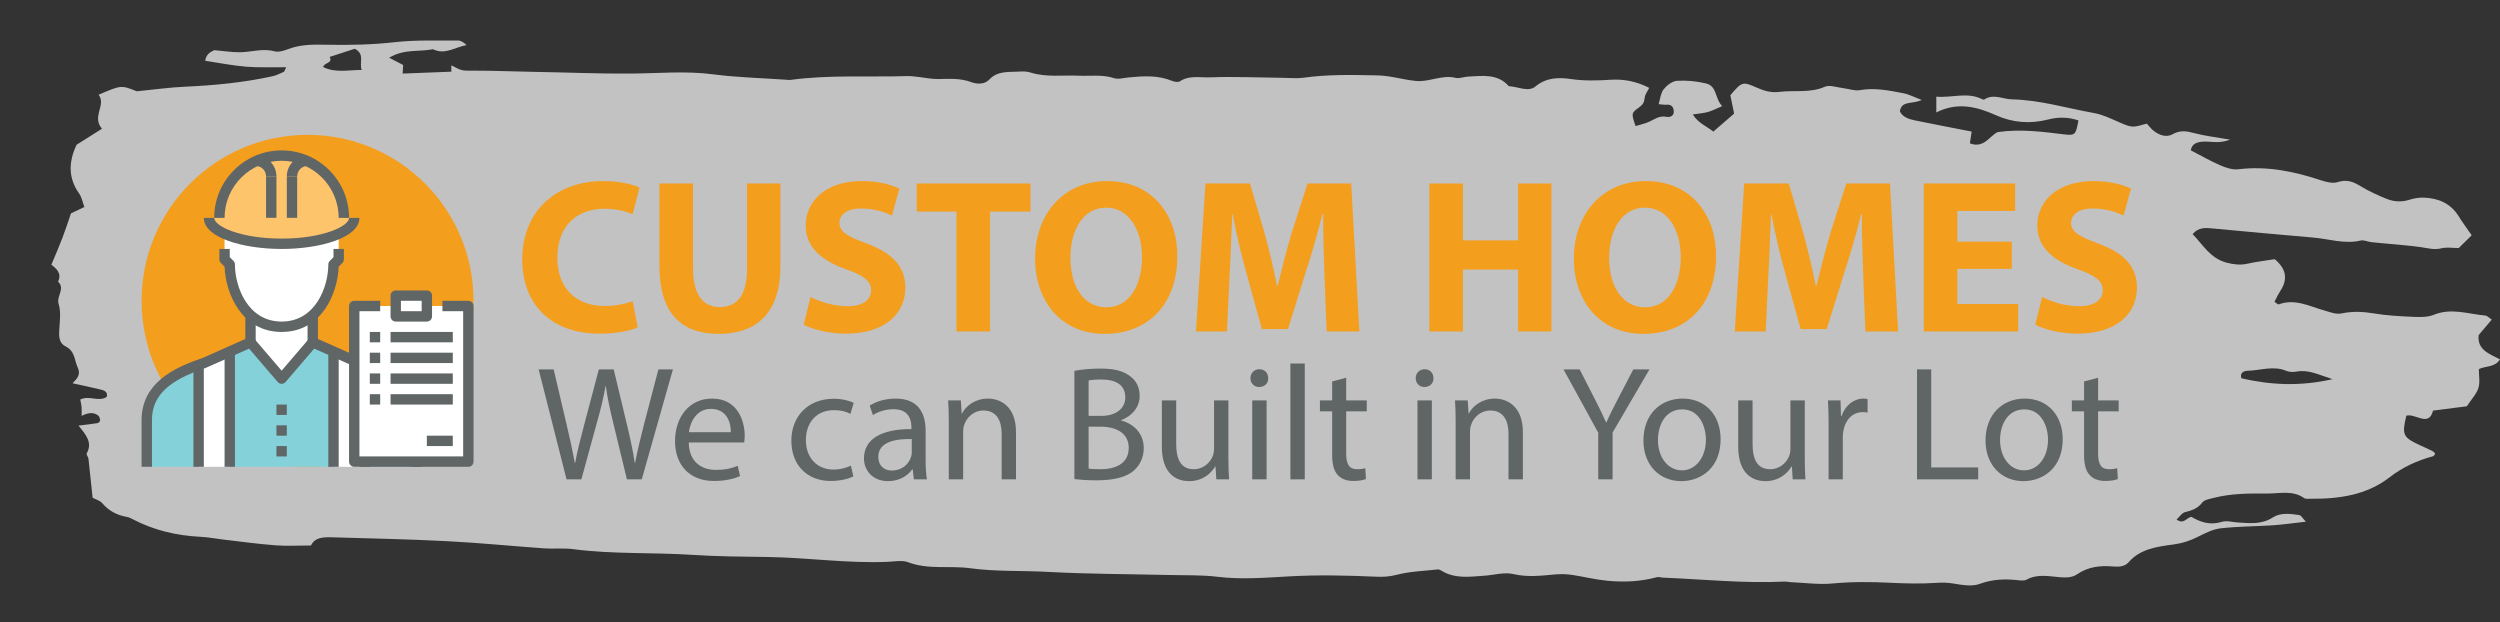 <?xml version="1.0" encoding="utf-8"?>
<!-- Generator: Adobe Illustrator 16.0.0, SVG Export Plug-In . SVG Version: 6.00 Build 0)  -->
<!DOCTYPE svg PUBLIC "-//W3C//DTD SVG 1.1//EN" "http://www.w3.org/Graphics/SVG/1.1/DTD/svg11.dtd">
<svg version="1.1" id="Layer_1" xmlns="http://www.w3.org/2000/svg" xmlns:xlink="http://www.w3.org/1999/xlink" x="0px" y="0px"
	 width="1420.234px" height="353.588px" viewBox="0 0 1420.234 353.588" enable-background="new 0 0 1420.234 353.588"
	 xml:space="preserve">
<rect x="0" y="0" width="1420.234" height="353.588" fill="#333333" stroke="none"/>
<rect display="none" fill-rule="evenodd" clip-rule="evenodd" width="1423.772" height="353.588"/>
<path opacity="0.7" fill-rule="evenodd" clip-rule="evenodd" fill="#FFFFFF" d="M1420.234,204.156
	c-6.034-3.121-13.069-5.393-12.128-13.797c2.269-2.69,4.824-5.704,7.454-8.813c-1.709-1.1-2.624-2.194-3.646-2.289
	c-9.729-0.853-19.311-4.499-29.311-0.417c-3.459,1.417-7.857,1.316-11.786,1.145c-7.552-0.322-15.163-0.739-22.579-1.985
	c-6.021-1.011-11.855-1.202-17.736-0.005c-3.686,0.745-6.521-0.645-9.926-1.574c-8.366-2.283-16.713-7.022-26.114-3.493
	c-0.373,0.138-1.189-0.729-2.345-1.482c0.973-1.845,1.836-3.86,3.046-5.68c4.294-6.458,4.334-12.407-2.882-18.526
	c-4.703,0.753-10.151,1.37-15.465,2.555c-4.061,0.904-7.756,0.479-11.695-0.534c-9.646-2.47-13.613-10.287-19.516-16.261
	c3.402-4.044,7.461-3.576,11.43-3.215c18.993,1.72,37.974,3.589,56.975,5.162c9.008,0.746,17.84,3.872,27.123,1.689
	c1.74-0.41,3.851,0.663,5.81,0.898c3.152,0.374,6.319,0.607,9.47,0.916c6.286,0.617,12.607,1.057,18.855,1.944
	c3.916,0.559,7.578,1.704,11.742,0.661c2.937-0.742,6.261-0.146,9.78-0.146c2.429-2.383,5.042-4.957,7.349-7.237
	c-2.834-4.136-5.314-7.464-7.486-10.953c-4.411-7.08-11.29-10.143-19.721-10.441c-2.705-0.097-5.582,0.384-8.161,1.208
	c-4.438,1.422-8.759,1.154-12.833-0.482c-5.067-2.041-10.109-4.304-14.704-7.115c-4.23-2.593-7.955-4.163-13.247-2.426
	c-2.605,0.853-6.241,0.019-9.083-0.924c-15.34-5.094-30.842-8.385-47.351-6.381c-3.266,0.396-7.074-0.875-10.202-2.227
	c-5.688-2.469-11.056-5.579-16.781-8.54c0.553-3.803,3.667-4.83,7.565-4.962c4.132-0.144,8.409,1.285,14.791-1.095
	c-8.315-1.459-14.456-2.126-20.315-3.702c-4.413-1.181-8.036-1.82-12.396,0.634c-3.622,2.026-7.78,0.479-10.965-2.151
	c-1.432-1.187-2.556-2.697-3.661-3.892c-8.137,2.305-8.212,2.454-15.869-0.854c-4.632-2.009-9.107-4.266-14.203-5.17
	c-15.487-2.754-30.602-7.413-46.538-7.763c-5.244-0.111-10.514-3.355-15.745,0.09c-0.236,0.152-0.825,0.013-1.15-0.16
	c-8.359-4.258-17.044-0.712-26.086-1.449c0,2.993,0,5.447,0,8.959c12.061-6.167,23.273-3.152,33.517,1.427
	c10.018,4.482,19.743,5.204,29.996,2.579c5.97-1.535,11.564-1.362,17.229,0.514c-1.484,8.134-1.75,8.689-8.278,7.912
	c-12.225-1.46-24.403-3.137-37.6-1.27c-4.524,2.015-7.697,9.46-15.79,6.411c0.395-2.676,0.689-4.675,0.994-6.706
	c-11.169-2.194-21.633-4.179-32.059-6.325c-3.491-0.721-6.949-1.761-8.704-5.078c0.802-6.465,7.375-3.971,12.396-6.582
	c-4.247-1.579-7.297-3.223-10.575-3.835c-8.08-1.522-16.146-3.231-24.59-1.711c-2.929,0.522-6.201-0.759-9.344-1.119
	c-3.533-0.412-7.766-2.028-10.525-0.817c-8.443,3.71-17.253,1.847-25.82,2.914c-4.666,0.582-8.582-0.55-12.605-2.318
	c-8.364-3.673-8.557-3.579-15.25,4.223c0.738,3.583,1.461,7.121,2.149,10.438c-4.228,3.655-7.896,6.819-11.823,10.222
	c-4.031-3.255-8.595-4.759-11.653-9.745c3.555-0.55,6.174-0.71,8.628-1.408c2.484-0.71,4.804-1.957,8.071-3.336
	c-4.329-4.343-2.697-11.317-9.268-12.888c-5.288-1.272-10.999-1.815-16.427-1.477c-2.688,0.172-5.82,2.625-7.589,4.844
	c-1.684,2.124-1.863,5.29-2.835,8.421c2.212,0.168,3.336,0.414,4.426,0.306c3.406-0.323,4.213,1.998,4.181,4.142
	c-0.023,2.02-1.881,3.217-4.244,2.729c-3.974-0.82-6.766,1.506-9.962,2.915c-2.365,1.04-4.989,1.578-7.506,2.337
	c-2.41-7.162-2.556-7.338,1.999-10.598c2.132-1.52,2.984-2.985,3.188-5.451c0.146-1.882,1.62-3.669,2.567-5.646
	c-7.008-3.559-14.164-5.108-21.976-4.597c-7.521,0.488-14.955,0.694-22.598-0.422c-6.759-0.994-13.838-0.937-20.045,4.22
	c-4.109,3.421-10.034,0.021-15.159-0.146c-6.247-7.211-14.853-5.877-23.176-5.46c-2.351,0.121-4.894,1.239-7.011,0.725
	c-7.782-1.882-14.983,2.403-22.197,1.786c-7.381-0.638-14.57-3.048-22.269-3.191c-13.964-0.273-27.879-0.652-41.762,1.305
	c-3.873,0.545-7.907,0.123-11.871,0.079c-13.832-0.146-27.683-0.785-41.487-0.268c-5.594,0.216-11.749-1.308-17.067,2.25
	c-0.944,0.631-3.118,0.292-4.418-0.241c-8.029-3.295-16.341-2.786-24.723-1.963c-2.766,0.271-5.857,1.2-8.258,0.41
	c-6.675-2.197-13.417-1.087-20.13-1.396c-9.076-0.411-18.283,1.019-27.207-1.769c-1.847-0.577-3.97-0.748-5.922-0.601
	c-6.167,0.468-12.688-0.727-17.688,4.625c-2.407,2.579-6.64,2.735-10.129,1.417c-6.143-2.34-12.417-1.883-18.782-1.777
	c-3.898,0.069-7.809-0.823-11.719-1.237c-1.951-0.207-3.921-0.496-5.879-0.44c-22.155,0.672-44.394-0.82-66.461,2.181
	c-0.768,0.108-1.583-0.063-2.377-0.111c-13.858-0.97-27.819-1.275-41.553-3.081c-15.443-2.022-30.866-0.549-46.196-0.421
	c-18.316,0.157-36.561-0.661-54.835-0.956c-11.525-0.188-23.052-0.699-34.582-0.693c-6.855,0-6.855,0.322-13.028-3.053
	c0,1.016,0,1.997,0,3.635c-9.146,0.352-18.371,0.707-27.658,1.067c0.12-2.067,0.209-3.497,0.298-4.861
	c-2.412-1.252-4.687-2.427-7.966-4.134c8.495-5.135,17.087-3.264,24.902-4.824c6.885,3.402,12.621-1.27,19.1-2.348
	c-1.511-1.406-3.158-2.6-4.786-2.587c-11.928,0.09-23.967-0.427-35.751,0.9c-13.129,1.48-26.173,1.76-39.303,1.476
	c-7.177-0.149-14.299-0.211-21.171,2.365c-2.542,0.951-5.738,2.014-8.12,1.373c-6.84-1.845-13.288,0.509-19.897,0.525
	c-4.646,0.01-9.303-0.742-14.298-1.184c-2.054,1.023-4.592,2.1-5.19,6.023c7.751,1.162,15.411,2.728,23.165,3.362
	c7.423,0.606,14.932,0.249,22.837,0.311c-0.753,1.476-0.897,2.413-1.412,2.654c-2.116,0.973-4.263,2.027-6.534,2.519
	c-16.323,3.549-32.902,5.146-49.632,5.896c-8.693,0.388-17.354,1.627-27.291,2.609c-8.861-3.56-8.861-3.56-21.679,1.961
	c4.521,5.918-4.111,12.237,1.916,19.298c-5.722,3.61-10.29,6.498-14.441,9.114c-4.628,9.868-4.763,18.941,1.524,27.803
	c1.432,2.018,1.839,4.659,2.915,7.555c-3.237,1.533-5.94,2.817-7.608,3.61c-1.8,5.2-3.225,9.681-4.913,14.079
	c-1.828,4.772-3.894,9.467-6.226,15.107c2.753,2.059,6.125,4.946,3.777,9.589c4.281,3.992-0.998,8.177,0.336,12.581
	c1.354,4.444,0.732,9.498,0.406,14.255c-0.272,3.924-0.395,7.944,3.529,9.932c5.479,2.766,4.962,7.849,6.927,12.058
	c1.84,3.925-0.273,6.254-2.946,8.919c5.57,1.238,10.978,2.354,16.34,3.66c1.905,0.474,3.731,1.359,3.113,4.033
	c-4.494,3.174-10.04-1.064-15.082,1.56c0.266,1.436,0.647,2.849,0.762,4.269c0.138,1.57,0.026,3.169,0.026,5.018
	c3.399-1.728,6.457-2.348,9.345-0.289c0.742,0.53,1.088,1.809,1.169,2.779c0.039,0.512-0.79,1.486-1.357,1.582
	c-3.287,0.558-6.61,0.898-10.933,1.443c4.268,5.203,8.083,9.684,4.692,15.736c-0.388,0.695,0.849,2.051,0.972,3.131
	c0.819,7.166,1.542,14.336,2.364,22.134c1.591,0.87,4.165,1.549,5.518,3.131c3.678,4.294,8.257,6.763,13.958,7.743
	c1.145,0.189,2.251,0.759,3.282,1.304c11.991,6.274,24.902,9.328,38.591,9.994c4.353,0.209,8.661,1.084,12.998,1.579
	c9.854,1.141,19.692,2.505,29.59,3.258c6.58,0.49,13.239,0.087,20.118,0.087c2.201-4.715,7.19-4.775,11.988-4.645
	c21.897,0.625,43.81,1.095,65.688,2.22c18.256,0.936,36.457,2.769,54.698,4.058c5.54,0.391,11.192-0.255,16.664,0.467
	c22.464,2.949,45.122,1.749,67.66,3.233c14.286,0.935,28.644,1.016,42.979,1.217c22.632,0.344,45.122,3.696,67.814,2.743
	c3.943-0.165,8.368-1.059,11.761,0.23c11.435,4.358,23.487,1.798,35.182,3.399c14.416,1.975,29.247,1.277,43.901,2.069
	c23.393,1.275,46.875,1.24,70.317,1.809c8.744,0.207,17.572-0.089,26.212,0.97c13.492,1.666,26.983,0.566,40.292-0.19
	c16.785-0.958,33.429-0.579,50.121,0.166c3.953,0.18,7.501-0.059,11.491-1.086c7.501-1.947,15.524-2.188,23.342-3.045
	c0.687-0.078,1.54,0.353,2.173,0.745c7.605,4.687,16,3.381,24.283,2.812c5.514-0.376,11.373-2.131,16.439-0.939
	c8.048,1.904,15.764,0.939,23.584,0.232c3.585-0.327,6.813-0.232,10.431,0.336c6.433,1.016,12.743,2.601,19.362,3.229
	c9.736,0.945,18.891,0.485,28.139-1.999c1.068-0.284,2.354,0.19,3.55,0.241c23.009,0.94,45.969,3.34,69.056,2.243
	c1.156-0.06,2.341,0.271,3.51,0.325c7.896,0.335,15.872,1.495,23.647,0.76c11.077-1.044,22.043-0.963,33.11-0.405
	c8.679,0.431,17.41,0.62,26.068,0.041c3.198-0.22,5.987-0.19,9.16,0.324c5.003,0.815,10.827,1.927,15.201,0.312
	c7.435-2.73,14.574-2.989,22.139-2.12c1.531,0.176,3.457,0.324,4.671-0.35c6.02-3.329,12.459-1.927,18.651-1.4
	c3.787,0.314,7.132,0.355,10.17-1.725c6.172-4.229,13.164-5.009,20.468-4.334c3.39,0.314,6.586-0.035,8.748-2.514
	c6.659-7.644,16.399-8.789,25.7-10.048c4.932-0.67,9.057-2.065,13.303-4.18c4.159-2.064,8.577-4.404,13.109-4.93
	c9.82-1.136,19.794-1.075,29.686-1.738c5.789-0.392,11.557-1.236,18.814-2.045c-1.907-1.975-2.714-3.619-3.775-3.771
	c-5.13-0.759-10.693-1.469-15.103,1.405c-6.225,4.044-12.816,3.216-19.542,2.85c-3.121-0.177-6.56-1.255-9.319-0.391
	c-6.725,2.099-12.307,0.13-17.347-2.874c-2.937,0.681-4.322,4.459-8.396,1.561c1.696-1.547,3-3.735,4.818-4.195
	c3.954-0.98,7.272-2.088,9.803-5.485c1.122-1.514,4.107-1.998,6.354-2.588c10.045-2.604,20.417-2.579,30.701-2.509
	c6.97,0.048,14.406-2.01,20.825,2.614c0.776,0.566,2.284,0.33,3.459,0.354c16.287,0.188,32.077-2.123,44.904-12.072
	c7.564-5.864,15.751-9.647,24.969-12.107c0.488-0.13,0.749-1.026,1.106-1.57c-0.555-0.474-1.044-1.076-1.678-1.396
	c-2.1-1.054-4.235-2.014-6.383-2.99c-10.312-4.683-10.972-6.018-8.341-17.043c5.112-1.531,12.75,6.733,15.175-2.901
	c7.156-0.918,13.786-1.763,19.215-2.464c2.765-4.223,5.568-7.088,6.572-10.422c1.005-3.335,0.224-7.129,0.224-10.683
	C1411.983,207.786,1417.181,208.896,1420.234,204.156z M183.597,38.098c0.412-2.633,5.712-2.01,3.67-5.764
	c4.73-1.534,9.444-3.069,14.304-4.645c5.994,3.202,2.283,7.914,3.929,12.061C197.95,39.707,190.59,41.57,183.597,38.098z
	 M1273.373,214.925c-1.248-3.11,1.472-4.261,3.526-4.302c7.314-0.167,14.639-3.063,22.015,0.093
	c1.649,0.709,3.938,0.698,5.807,0.368c6.926-1.235,12.563,1.874,20.392,4.314C1306.528,219.632,1289.947,218.709,1273.373,214.925z"
	/>
<g>
	<g>
		<g>
			<circle fill="#F49E1E" cx="174.724" cy="170.895" r="94.292"/>
		</g>
		<g>
			<g>
				<path fill="#FFFFFF" d="M204.188,206.254l-14.731-6.549v65.483h17.678v-57.91C206.163,206.929,205.183,206.585,204.188,206.254z
					"/>
			</g>
			<g>
				<path fill="#85D1DA" d="M83.378,238.667v26.521h29.466v-57.91C96.507,213.151,83.378,221.771,83.378,238.667z"/>
			</g>
			<g>
				<path fill="#85D1DA" d="M207.135,207.279v57.91h29.466v-26.521C236.601,221.771,223.476,213.151,207.135,207.279z"/>
			</g>
			<g>
				<polygon fill="#85D1DA" points="177.67,194.469 159.991,215.096 142.31,194.469 130.525,199.706 130.525,265.188 
					189.457,265.188 189.457,199.706 				"/>
			</g>
			<g>
				<path fill="#FFFFFF" d="M115.791,206.254c-0.993,0.331-1.973,0.675-2.946,1.024v57.91h17.681v-65.483L115.791,206.254z"/>
			</g>
			<g>
				<polygon fill="#FFFFFF" points="177.67,194.469 177.67,179.735 142.31,179.735 142.31,194.469 159.991,215.096 				"/>
			</g>
			<g>
				<path fill="#FFFFFF" d="M192.403,132.589v14.734l-2.946,2.947c0,14.732-8.841,35.36-29.466,35.36
					c-20.628,0-29.466-20.628-29.466-35.36l-2.947-2.947v-14.734H192.403z"/>
			</g>
			<g>
				<path fill="#FEC46C" d="M195.351,123.751c0-19.528-15.833-35.36-35.359-35.36c-19.528,0-35.359,15.832-35.359,35.36h-5.894
					c0,8.137,18.466,14.732,41.253,14.732c22.784,0,41.251-6.595,41.251-14.732H195.351z"/>
			</g>
			<g>
				<path fill="#606566" d="M239.548,265.188h-5.892v-26.521c0-13.656-9.093-22.513-30.4-29.617l-26.784-11.891
					c-1.062-0.472-1.749-1.527-1.749-2.69v-14.734h5.893v12.82l24.77,11.007c15.763,5.239,34.163,14.071,34.163,35.105V265.188z"/>
			</g>
			<g>
				<path fill="#606566" d="M86.325,265.188h-5.894v-26.521c0-21.034,18.399-29.866,34.428-35.205l24.503-10.907v-12.82h5.895
					v14.734c0,1.163-0.686,2.218-1.75,2.69l-26.519,11.79c-21.571,7.205-30.664,16.062-30.664,29.718V265.188z"/>
			</g>
			<g>
				<rect x="109.897" y="209.201" fill="#606566" width="5.893" height="55.987"/>
			</g>
			<g>
				<rect x="204.188" y="209.201" fill="#606566" width="5.895" height="55.987"/>
			</g>
			<g>
				<path fill="#606566" d="M159.991,188.577c-22.966,0-31.92-22.224-32.394-37.066l-2.104-2.104
					c-0.552-0.553-0.861-1.303-0.861-2.083v-5.894h5.894v4.672l2.083,2.086c0.553,0.552,0.861,1.299,0.861,2.083
					c0,12.532,7.203,32.412,26.522,32.412c19.319,0,26.519-19.88,26.519-32.412c0-0.783,0.312-1.531,0.864-2.083l2.083-2.086v-4.672
					h5.894v5.894c0,0.779-0.311,1.53-0.863,2.083l-2.105,2.104C191.908,166.353,182.954,188.577,159.991,188.577z"/>
			</g>
			<g>
				<path fill="#606566" d="M159.991,218.042c-0.862,0-1.679-0.376-2.237-1.03l-17.681-20.625l4.475-3.838l15.444,18.02
					l15.441-18.02l4.474,3.838l-17.678,20.625C161.668,217.666,160.85,218.042,159.991,218.042z"/>
			</g>
			<g>
				<path fill="#606566" d="M159.991,141.429c-21.427,0-44.201-6.197-44.201-17.678h5.895c0,4.804,14.92,11.785,38.306,11.785
					c23.383,0,38.306-6.98,38.306-11.785h5.891C204.188,135.232,181.416,141.429,159.991,141.429z"/>
			</g>
			<g>
				<path fill="#606566" d="M198.297,123.751h-5.895c0-17.874-14.541-32.413-32.412-32.413c-17.873,0-32.413,14.54-32.413,32.413
					h-5.894c0-21.124,17.182-38.306,38.306-38.306C181.111,85.445,198.297,102.627,198.297,123.751z"/>
			</g>
			<g>
				<g>
					<path fill="#606566" d="M168.829,100.176h-5.89c0-6.498,5.287-11.785,11.785-11.785v5.892
						C171.473,94.283,168.829,96.926,168.829,100.176z"/>
				</g>
				<g>
					<rect x="162.938" y="100.176" fill="#606566" width="5.89" height="23.575"/>
				</g>
			</g>
			<g>
				<g>
					<path fill="#606566" d="M157.044,100.176h-5.894c0-3.25-2.644-5.893-5.894-5.893v-5.892
						C151.757,88.391,157.044,93.678,157.044,100.176z"/>
				</g>
				<g>
					<rect x="151.151" y="100.176" fill="#606566" width="5.894" height="23.575"/>
				</g>
			</g>
			<g>
				<rect x="127.579" y="200.361" fill="#606566" width="5.891" height="64.828"/>
			</g>
			<g>
				<rect x="186.51" y="200.361" fill="#606566" width="5.893" height="64.828"/>
			</g>
		</g>
		<g>
			<g>
				<rect x="201.242" y="173.842" fill="#FFFFFF" width="64.828" height="88.4"/>
			</g>
			<g>
				<path fill="#606566" d="M266.07,265.188h-64.828c-1.625,0-2.945-1.319-2.945-2.946v-88.4c0-1.627,1.319-2.947,2.945-2.947
					h14.734v5.895h-11.788v82.505h58.935V176.79h-11.787v-5.895h14.734c1.625,0,2.947,1.32,2.947,2.947v88.4
					C269.017,263.869,267.694,265.188,266.07,265.188z"/>
			</g>
			<g>
				<g>
					<rect x="224.816" y="167.948" fill="#FFFFFF" width="17.679" height="11.787"/>
				</g>
				<g>
					<path fill="#606566" d="M242.495,182.682h-17.679c-1.628,0-2.947-1.318-2.947-2.947v-11.787c0-1.625,1.319-2.946,2.947-2.946
						h17.679c1.628,0,2.946,1.321,2.946,2.946v11.787C245.441,181.364,244.123,182.682,242.495,182.682z M227.763,176.79h11.785
						v-5.895h-11.785V176.79z"/>
				</g>
			</g>
			<g>
				<g>
					<rect x="221.87" y="188.577" fill="#606566" width="35.359" height="5.893"/>
				</g>
				<g>
					<rect x="210.083" y="188.577" fill="#606566" width="5.894" height="5.893"/>
				</g>
				<g>
					<rect x="221.87" y="200.361" fill="#606566" width="35.359" height="5.894"/>
				</g>
				<g>
					<rect x="210.083" y="200.361" fill="#606566" width="5.894" height="5.894"/>
				</g>
				<g>
					<rect x="221.87" y="212.148" fill="#606566" width="35.359" height="5.895"/>
				</g>
				<g>
					<rect x="210.083" y="212.148" fill="#606566" width="5.894" height="5.895"/>
				</g>
				<g>
					<rect x="221.87" y="223.936" fill="#606566" width="35.359" height="5.894"/>
				</g>
				<g>
					<rect x="210.083" y="223.936" fill="#606566" width="5.894" height="5.894"/>
				</g>
			</g>
			<g>
				<rect x="242.495" y="247.507" fill="#606566" width="14.733" height="5.895"/>
			</g>
		</g>
		<g>
			<rect x="157.044" y="229.83" fill="#606566" width="5.894" height="5.891"/>
		</g>
		<g>
			<rect x="157.044" y="241.615" fill="#606566" width="5.894" height="5.893"/>
		</g>
		<g>
			<rect x="157.044" y="253.402" fill="#606566" width="5.894" height="5.893"/>
		</g>
	</g>
</g>
<g>
	<path fill="#606566" d="M321.852,272.313l-15.849-62.468h8.527l7.415,31.604c1.854,7.786,3.522,15.57,4.634,21.595h0.185
		c1.02-6.21,2.966-13.624,5.098-21.687l8.341-31.512h8.434l7.6,31.697c1.761,7.415,3.429,14.829,4.356,21.409h0.185
		c1.298-6.858,3.059-13.809,5.005-21.594l8.249-31.512h8.249l-17.702,62.468h-8.434l-7.878-32.531
		c-1.946-7.971-3.244-14.088-4.078-20.39h-0.186c-1.112,6.209-2.502,12.327-4.819,20.39l-8.897,32.531H321.852z"/>
	<path fill="#606566" d="M391.269,251.367c0.186,11.029,7.229,15.57,15.385,15.57c5.839,0,9.361-1.02,12.419-2.316l1.39,5.839
		c-2.873,1.298-7.785,2.78-14.922,2.78c-13.81,0-22.058-9.083-22.058-22.614c0-13.532,7.971-24.19,21.039-24.19
		c14.644,0,18.537,12.883,18.537,21.131c0,1.668-0.186,2.966-0.278,3.8H391.269z M415.181,245.528
		c0.093-5.19-2.132-13.253-11.307-13.253c-8.249,0-11.863,7.6-12.512,13.253H415.181z"/>
	<path fill="#606566" d="M484.782,270.646c-2.132,1.112-6.858,2.595-12.883,2.595c-13.532,0-22.336-9.176-22.336-22.893
		c0-13.81,9.454-23.819,24.097-23.819c4.819,0,9.083,1.205,11.307,2.317l-1.854,6.302c-1.946-1.112-5.005-2.131-9.454-2.131
		c-10.288,0-15.849,7.6-15.849,16.96c0,10.38,6.673,16.776,15.571,16.776c4.634,0,7.692-1.205,10.009-2.225L484.782,270.646z"/>
	<path fill="#606566" d="M519.166,272.313l-0.649-5.653h-0.278c-2.502,3.521-7.322,6.673-13.717,6.673
		c-9.083,0-13.717-6.396-13.717-12.883c0-10.844,9.639-16.775,26.971-16.683v-0.927c0-3.708-1.02-10.38-10.195-10.38
		c-4.171,0-8.527,1.297-11.678,3.336l-1.854-5.375c3.707-2.41,9.083-3.985,14.736-3.985c13.717,0,17.054,9.361,17.054,18.351v16.775
		c0,3.893,0.185,7.692,0.741,10.751H519.166z M517.961,249.421c-8.897-0.185-19,1.391-19,10.103c0,5.283,3.522,7.785,7.692,7.785
		c5.839,0,9.546-3.707,10.844-7.508c0.278-0.834,0.463-1.761,0.463-2.595V249.421z"/>
	<path fill="#606566" d="M538.999,239.597c0-4.634-0.092-8.434-0.371-12.141h7.229l0.463,7.415h0.186
		c2.225-4.264,7.415-8.434,14.829-8.434c6.21,0,15.849,3.707,15.849,19.092v26.785h-8.156v-25.858
		c0-7.229-2.688-13.253-10.38-13.253c-5.376,0-9.546,3.8-10.937,8.341c-0.371,1.02-0.556,2.41-0.556,3.8v26.97h-8.156V239.597z"/>
	<path fill="#606566" d="M610.361,210.68c3.522-0.742,9.083-1.298,14.736-1.298c8.063,0,13.253,1.39,17.146,4.542
		c3.244,2.41,5.19,6.117,5.19,11.029c0,6.024-3.985,11.307-10.565,13.717v0.186c5.932,1.483,12.883,6.395,12.883,15.663
		c0,5.375-2.132,9.453-5.283,12.512c-4.356,3.985-11.4,5.839-21.595,5.839c-5.561,0-9.824-0.37-12.512-0.741V210.68z
		 M618.424,236.26h7.322c8.526,0,13.531-4.449,13.531-10.473c0-7.322-5.561-10.195-13.717-10.195c-3.707,0-5.839,0.278-7.137,0.556
		V236.26z M618.424,266.196c1.576,0.278,3.893,0.371,6.766,0.371c8.341,0,16.034-3.059,16.034-12.142
		c0-8.527-7.321-12.048-16.126-12.048h-6.673V266.196z"/>
	<path fill="#606566" d="M697.851,260.079c0,4.635,0.093,8.713,0.371,12.234h-7.229l-0.463-7.322h-0.186
		c-2.132,3.615-6.858,8.342-14.829,8.342c-7.044,0-15.479-3.893-15.479-19.648v-26.229h8.156v24.838
		c0,8.527,2.596,14.273,10.01,14.273c5.469,0,9.269-3.8,10.751-7.415c0.464-1.205,0.741-2.688,0.741-4.171v-27.526h8.156V260.079z"
		/>
	<path fill="#606566" d="M720.464,214.851c0.093,2.781-1.946,5.005-5.19,5.005c-2.873,0-4.912-2.224-4.912-5.005
		c0-2.873,2.132-5.097,5.098-5.097C718.518,209.753,720.464,211.978,720.464,214.851z M711.381,272.313v-44.858h8.156v44.858
		H711.381z"/>
	<path fill="#606566" d="M733.067,206.509h8.156v65.804h-8.156V206.509z"/>
	<path fill="#606566" d="M764.764,214.573v12.883h11.678v6.209h-11.678v24.189c0,5.562,1.576,8.713,6.117,8.713
		c2.132,0,3.707-0.278,4.727-0.557l0.371,6.117c-1.576,0.649-4.078,1.112-7.229,1.112c-3.8,0-6.858-1.205-8.805-3.429
		c-2.317-2.41-3.151-6.396-3.151-11.679v-24.468h-6.951v-6.209h6.951v-10.751L764.764,214.573z"/>
	<path fill="#606566" d="M814.346,214.851c0.093,2.781-1.946,5.005-5.19,5.005c-2.873,0-4.912-2.224-4.912-5.005
		c0-2.873,2.132-5.097,5.098-5.097C812.399,209.753,814.346,211.978,814.346,214.851z M805.263,272.313v-44.858h8.156v44.858
		H805.263z"/>
	<path fill="#606566" d="M826.949,239.597c0-4.634-0.093-8.434-0.37-12.141h7.229l0.464,7.415h0.186
		c2.224-4.264,7.414-8.434,14.829-8.434c6.209,0,15.849,3.707,15.849,19.092v26.785h-8.156v-25.858
		c0-7.229-2.688-13.253-10.381-13.253c-5.375,0-9.546,3.8-10.937,8.341c-0.37,1.02-0.556,2.41-0.556,3.8v26.97h-8.156V239.597z"/>
	<path fill="#606566" d="M907.952,272.313v-26.507l-19.741-35.961h9.176l8.805,17.239c2.409,4.727,4.263,8.526,6.209,12.882h0.186
		c1.761-4.078,3.893-8.156,6.303-12.882l8.99-17.239h9.175l-20.945,35.868v26.6H907.952z"/>
	<path fill="#606566" d="M977.462,249.514c0,16.59-11.492,23.819-22.336,23.819c-12.142,0-21.503-8.897-21.503-23.078
		c0-15.015,9.824-23.819,22.244-23.819C968.75,226.436,977.462,235.797,977.462,249.514z M941.872,249.977
		c0,9.824,5.653,17.239,13.624,17.239c7.785,0,13.625-7.322,13.625-17.424c0-7.6-3.801-17.239-13.439-17.239
		S941.872,241.45,941.872,249.977z"/>
	<path fill="#606566" d="M1025.284,260.079c0,4.635,0.093,8.713,0.371,12.234h-7.229l-0.463-7.322h-0.186
		c-2.132,3.615-6.858,8.342-14.829,8.342c-7.044,0-15.479-3.893-15.479-19.648v-26.229h8.156v24.838
		c0,8.527,2.596,14.273,10.01,14.273c5.469,0,9.269-3.8,10.751-7.415c0.464-1.205,0.741-2.688,0.741-4.171v-27.526h8.156V260.079z"
		/>
	<path fill="#606566" d="M1038.814,241.45c0-5.283-0.093-9.824-0.37-13.995h7.136l0.278,8.805h0.371
		c2.039-6.024,6.951-9.824,12.419-9.824c0.927,0,1.576,0.093,2.317,0.278v7.693c-0.834-0.186-1.669-0.278-2.78-0.278
		c-5.747,0-9.824,4.356-10.937,10.473c-0.186,1.112-0.371,2.41-0.371,3.8v23.912h-8.063V241.45z"/>
	<path fill="#606566" d="M1089.046,209.846h8.063v55.702h26.692v6.766h-34.756V209.846z"/>
	<path fill="#606566" d="M1171.809,249.514c0,16.59-11.492,23.819-22.336,23.819c-12.142,0-21.503-8.897-21.503-23.078
		c0-15.015,9.825-23.819,22.244-23.819C1163.097,226.436,1171.809,235.797,1171.809,249.514z M1136.219,249.977
		c0,9.824,5.653,17.239,13.624,17.239c7.785,0,13.625-7.322,13.625-17.424c0-7.6-3.801-17.239-13.439-17.239
		S1136.219,241.45,1136.219,249.977z"/>
	<path fill="#606566" d="M1191.919,214.573v12.883h11.678v6.209h-11.678v24.189c0,5.562,1.576,8.713,6.117,8.713
		c2.132,0,3.707-0.278,4.727-0.557l0.371,6.117c-1.576,0.649-4.078,1.112-7.229,1.112c-3.8,0-6.858-1.205-8.805-3.429
		c-2.317-2.41-3.151-6.396-3.151-11.679v-24.468h-6.951v-6.209h6.951v-10.751L1191.919,214.573z"/>
</g>
<g>
	<path fill="#F49E1E" d="M362.282,185.931c-3.492,1.746-11.35,3.617-21.577,3.617c-29.061,0-44.028-18.085-44.028-42.032
		c0-28.687,20.455-44.652,45.899-44.652c9.854,0,17.337,1.996,20.705,3.742l-3.867,15.092c-3.866-1.621-9.229-3.118-15.965-3.118
		c-15.092,0-26.816,9.105-26.816,27.814c0,16.838,9.978,27.439,26.941,27.439c5.737,0,12.098-1.247,15.84-2.744L362.282,185.931z"/>
	<path fill="#F49E1E" d="M393.708,104.236v48.394c0,14.468,5.488,21.827,15.217,21.827c9.978,0,15.466-6.984,15.466-21.827v-48.394
		h18.958v47.146c0,25.943-13.096,38.291-35.048,38.291c-21.204,0-33.676-11.724-33.676-38.54v-46.897H393.708z"/>
	<path fill="#F49E1E" d="M460.433,168.719c5.114,2.619,12.972,5.239,21.079,5.239c8.731,0,13.346-3.617,13.346-9.105
		c0-5.239-3.991-8.232-14.094-11.849c-13.969-4.864-23.074-12.597-23.074-24.82c0-14.343,11.974-25.319,31.805-25.319
		c9.479,0,16.464,1.996,21.453,4.241l-4.241,15.341c-3.367-1.622-9.354-3.991-17.586-3.991s-12.223,3.742-12.223,8.107
		c0,5.363,4.739,7.733,15.591,11.849c14.842,5.488,21.827,13.221,21.827,25.07c0,14.094-10.851,26.067-33.925,26.067
		c-9.604,0-19.083-2.494-23.822-5.114L460.433,168.719z"/>
	<path fill="#F49E1E" d="M543.372,120.201h-22.575v-15.965h64.607v15.965h-22.949v68.1h-19.083V120.201z"/>
	<path fill="#F49E1E" d="M668.843,145.396c0,27.564-16.713,44.277-41.284,44.277c-24.945,0-39.538-18.833-39.538-42.781
		c0-25.195,16.09-44.028,40.91-44.028C654.749,102.864,668.843,122.196,668.843,145.396z M608.102,146.518
		c0,16.464,7.733,28.063,20.455,28.063c12.847,0,20.205-12.223,20.205-28.562c0-15.092-7.234-28.063-20.33-28.063
		C615.585,117.956,608.102,130.179,608.102,146.518z"/>
	<path fill="#F49E1E" d="M752.405,156.122c-0.374-10.103-0.748-22.326-0.748-34.549h-0.374c-2.619,10.727-6.112,22.7-9.354,32.553
		l-10.228,32.803h-14.843l-8.979-32.553c-2.744-9.854-5.613-21.827-7.608-32.803h-0.25c-0.499,11.35-0.873,24.321-1.496,34.798
		l-1.497,31.93h-17.586l5.363-84.065h25.318l8.232,28.063c2.619,9.729,5.238,20.205,7.109,30.059h0.374
		c2.37-9.729,5.238-20.829,7.982-30.184l8.98-27.938h24.82l4.614,84.065h-18.584L752.405,156.122z"/>
	<path fill="#F49E1E" d="M831.101,104.236v32.304h31.307v-32.304h18.958v84.065h-18.958v-35.172h-31.307v35.172h-19.083v-84.065
		H831.101z"/>
	<path fill="#F49E1E" d="M974.905,145.396c0,27.564-16.713,44.277-41.284,44.277c-24.945,0-39.538-18.833-39.538-42.781
		c0-25.195,16.09-44.028,40.91-44.028C960.812,102.864,974.905,122.196,974.905,145.396z M914.164,146.518
		c0,16.464,7.732,28.063,20.455,28.063c12.847,0,20.205-12.223,20.205-28.562c0-15.092-7.234-28.063-20.33-28.063
		C921.647,117.956,914.164,130.179,914.164,146.518z"/>
	<path fill="#F49E1E" d="M1058.468,156.122c-0.374-10.103-0.748-22.326-0.748-34.549h-0.374c-2.619,10.727-6.112,22.7-9.354,32.553
		l-10.228,32.803h-14.843l-8.979-32.553c-2.744-9.854-5.613-21.827-7.608-32.803h-0.25c-0.499,11.35-0.873,24.321-1.496,34.798
		l-1.497,31.93h-17.586l5.363-84.065h25.318l8.232,28.063c2.619,9.729,5.238,20.205,7.109,30.059h0.374
		c2.37-9.729,5.238-20.829,7.982-30.184l8.98-27.938h24.82l4.614,84.065h-18.584L1058.468,156.122z"/>
	<path fill="#F49E1E" d="M1142.902,152.754h-30.933v19.956h34.55v15.591h-53.633v-84.065h51.886v15.591h-32.803v17.461h30.933
		V152.754z"/>
	<path fill="#F49E1E" d="M1160.111,168.719c5.113,2.619,12.972,5.239,21.078,5.239c8.731,0,13.346-3.617,13.346-9.105
		c0-5.239-3.991-8.232-14.094-11.849c-13.969-4.864-23.074-12.597-23.074-24.82c0-14.343,11.974-25.319,31.805-25.319
		c9.479,0,16.464,1.996,21.453,4.241l-4.24,15.341c-3.368-1.622-9.354-3.991-17.587-3.991c-8.231,0-12.223,3.742-12.223,8.107
		c0,5.363,4.739,7.733,15.591,11.849c14.842,5.488,21.827,13.221,21.827,25.07c0,14.094-10.852,26.067-33.926,26.067
		c-9.604,0-19.083-2.494-23.822-5.114L1160.111,168.719z"/>
</g>
</svg>
